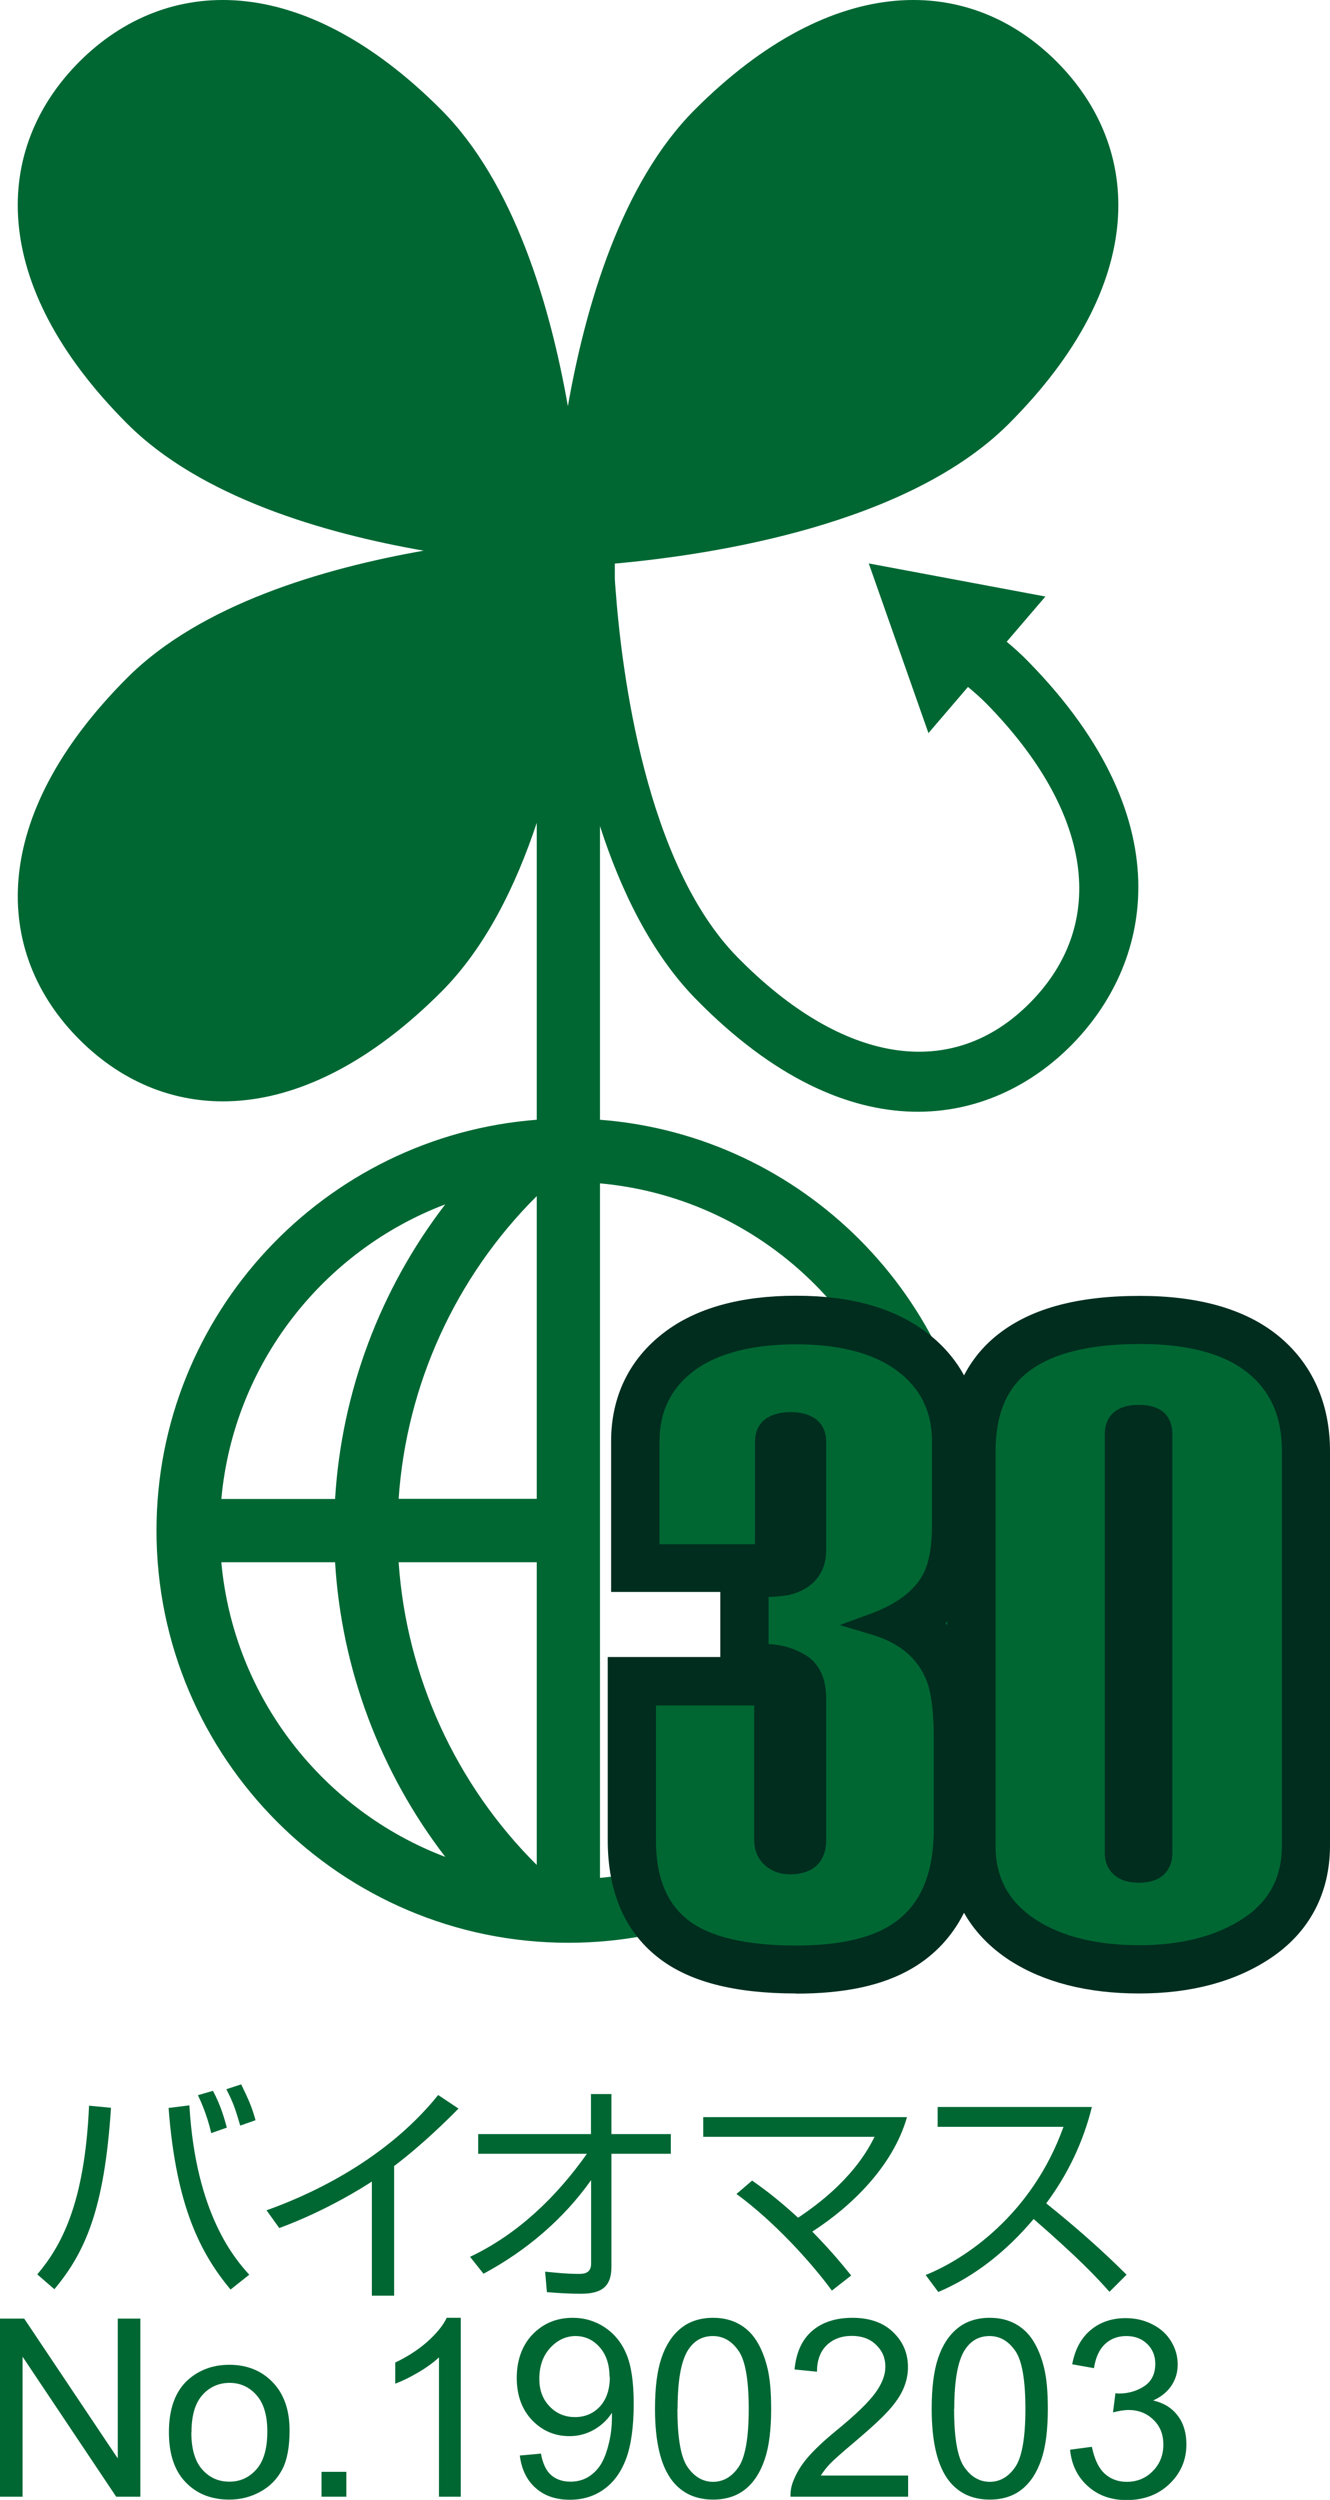 <?xml version="1.0" encoding="UTF-8"?><svg id="Layer_2" xmlns="http://www.w3.org/2000/svg" viewBox="0 0 82.44 154.85"><defs><style>.cls-1{fill:#006733;}.cls-2{fill:#002d1e;}</style></defs><g id="_字"><g><path class="cls-1" d="M63.72,40.96c-.41-.42-.85-.82-1.32-1.21l2.4-2.8-10.95-2.05,3.7,10.51,2.45-2.86c.41,.34,.79,.68,1.14,1.03,6.55,6.67,7.58,13.58,2.74,18.5-4.83,4.92-11.63,3.87-18.17-2.79-5.69-5.79-7.18-17.65-7.56-22.86-.02-.2-.03-.4-.04-.58v-.94c6.21-.56,18.19-2.43,24.42-8.66,8.65-8.65,8.34-17.05,2.97-22.43-5.37-5.37-13.78-5.68-22.43,2.97-4.55,4.55-6.78,12.17-7.87,18.37-1.09-6.2-3.31-13.81-7.86-18.37C18.7-1.86,10.3-1.55,4.92,3.82-.45,9.2-.76,17.6,7.89,26.25c4.55,4.55,12.17,6.78,18.37,7.86-6.19,1.09-13.81,3.31-18.37,7.87C-.76,50.63-.45,59.03,4.93,64.4c5.37,5.37,13.78,5.68,22.42-2.96,2.72-2.72,4.61-6.53,5.92-10.47v18.39c-13.16,1.01-23.57,12.03-23.57,25.45,0,14.08,11.45,25.53,25.53,25.53,13.34,0,24.31-10.28,25.43-23.34h-3.94c-1.04,10.24-9.25,18.39-19.53,19.32v-43.02c10.37,.94,18.64,9.23,19.55,19.6h3.94c-.93-12.54-10.96-22.58-23.49-23.54v-18.19c1.29,4,3.19,7.91,5.96,10.73,9.6,9.78,18.34,7.85,23.31,2.79,2.41-2.46,4.1-5.81,4.1-9.74,0-4.16-1.9-8.96-6.84-13.99ZM27.6,74.6c-4.03,5.24-6.43,11.61-6.83,18.25h-7.05c.76-8.37,6.31-15.38,13.88-18.25Zm-13.88,22.17h7.05c.4,6.64,2.8,13.01,6.83,18.25-7.57-2.87-13.12-9.87-13.88-18.25Zm19.55,18.75c-5.03-5-8.08-11.7-8.56-18.75h8.56v18.75Zm0-22.68h-8.56c.48-7.06,3.53-13.75,8.56-18.75v18.75Z"/><path class="cls-2" d="M58.57,113.27c0,3.22-1.07,5.44-3.2,6.67-1.42,.83-3.43,1.25-6.02,1.25-3.3,0-5.69-.59-7.17-1.76-1.47-1.17-2.21-2.99-2.21-5.44v-9.05h7.46v9.04c0,.44,.15,.78,.44,1.03,.29,.25,.66,.38,1.1,.38,.51,0,.9-.12,1.16-.35,.26-.24,.39-.59,.39-1.06v-8.81c0-1.02-.32-1.71-.97-2.09-.65-.38-1.33-.57-2.05-.57l-.54,.05v-4.33c.79,0,1.39-.04,1.78-.11,1.19-.29,1.78-.99,1.78-2.11v-6.72c0-.4-.13-.69-.4-.87-.27-.18-.63-.27-1.09-.27-.5,0-.88,.09-1.15,.27-.27,.18-.4,.47-.4,.87v7.03h-7.3v-7.04c0-2.06,.79-3.69,2.37-4.9,1.58-1.21,3.84-1.81,6.79-1.81s5.11,.6,6.71,1.81c1.6,1.21,2.4,2.84,2.4,4.9v5.19c0,1.41-.21,2.52-.63,3.35-.64,1.19-1.83,2.11-3.6,2.76,1.94,.58,3.23,1.68,3.86,3.31,.32,.83,.48,2.08,.48,3.74v5.64Z"/><path class="cls-2" d="M49.35,123.48c-3.87,0-6.69-.74-8.6-2.26-2.04-1.62-3.08-4.06-3.08-7.24v-11.34h6.98v-4.03h-6.77v-9.34c0-2.76,1.13-5.09,3.27-6.72,1.98-1.52,4.74-2.29,8.19-2.29s6.1,.77,8.1,2.28c2.16,1.64,3.31,3.96,3.31,6.73v5.19c0,1.79-.29,3.23-.89,4.4-.33,.62-.75,1.18-1.25,1.69,.7,.71,1.24,1.55,1.61,2.51,.43,1.12,.63,2.61,.63,4.58v5.64c0,5.08-2.36,7.51-4.34,8.66-1.78,1.04-4.13,1.55-7.17,1.55Zm-7.08-16.25v6.75c0,2.58,1.01,3.38,1.35,3.65,.72,.58,2.3,1.26,5.74,1.26,2.14,0,3.82-.32,4.86-.93,.89-.51,2.06-1.55,2.06-4.69v-5.64c0-1.8-.2-2.61-.33-2.92-.23-.58-.73-1.44-2.38-1.93l-1.55-.46c.45,.66,.8,1.58,.8,2.85v8.81c0,1.42-.61,2.28-1.13,2.75-.69,.63-1.6,.96-2.71,.96-.99,0-1.89-.32-2.6-.94-.8-.69-1.24-1.67-1.24-2.77v-6.75h-2.87Zm6.76-21.38c.92,0,1.72,.22,2.37,.66,.9,.61,1.41,1.62,1.41,2.77v6.72c0,1.25-.44,2.32-1.23,3.1l1.85-.68c1.21-.44,2.01-1.01,2.37-1.69,.16-.31,.36-.99,.36-2.27v-5.19c0-1.34-.46-2.29-1.49-3.07-1.18-.89-2.98-1.35-5.33-1.35s-4.23,.45-5.4,1.34c-1.02,.78-1.47,1.73-1.47,3.08v4.75h2.71v-4.74c0-1.15,.51-2.16,1.4-2.77,.66-.45,1.48-.67,2.44-.67Z"/><path class="cls-2" d="M80.15,114.31c0,2.2-.9,3.9-2.69,5.09-1.79,1.19-4.08,1.79-6.85,1.79s-5.03-.56-6.77-1.68c-1.88-1.23-2.82-2.94-2.82-5.15v-24.43c0-2.38,.71-4.17,2.13-5.36,1.6-1.34,4.1-2,7.51-2,3.13,0,5.49,.64,7.09,1.92,1.6,1.28,2.4,3.08,2.4,5.39v24.43Zm-8.15,.48v-25.94c0-.4-.11-.69-.33-.87-.22-.18-.57-.27-1.05-.27s-.84,.09-1.08,.27c-.24,.18-.36,.47-.36,.87v25.94c0,.36,.12,.64,.36,.84,.24,.2,.6,.3,1.08,.3s.83-.1,1.05-.3c.22-.2,.33-.48,.33-.84Z"/><path class="cls-2" d="M70.61,123.48c-3.21,0-5.9-.69-8.01-2.04-2.54-1.65-3.88-4.1-3.88-7.08v-24.43c0-3.08,.99-5.48,2.95-7.12,2.05-1.71,4.98-2.54,8.99-2.54,3.65,0,6.51,.82,8.52,2.43,2.13,1.71,3.26,4.19,3.26,7.18v24.43c0,2.97-1.28,5.39-3.71,7-2.17,1.44-4.9,2.17-8.12,2.17Zm.05-38.63c-2.8,0-4.89,.51-6.04,1.47-.88,.74-1.31,1.92-1.31,3.6v24.43c0,1.43,.55,2.42,1.78,3.22,1.34,.87,3.2,1.31,5.51,1.31s4.17-.47,5.58-1.41c1.15-.76,1.67-1.75,1.67-3.18v-24.43c0-1.61-.49-2.76-1.54-3.6-1.17-.94-3.08-1.42-5.65-1.42Zm-.05,33.37c-1.03,0-1.89-.28-2.55-.83-.76-.64-1.18-1.56-1.18-2.6v-25.94c0-1.12,.45-2.08,1.27-2.7,.64-.49,1.47-.73,2.46-.73s1.87,.27,2.51,.79c.43,.35,1.17,1.17,1.17,2.64v25.94c0,1.01-.39,1.91-1.09,2.54-.65,.59-1.52,.89-2.59,.89Z"/><path class="cls-1" d="M58.57,113.27c0,3.22-1.07,5.44-3.2,6.67-1.42,.83-3.43,1.25-6.02,1.25-3.3,0-5.69-.59-7.17-1.76-1.47-1.17-2.21-2.99-2.21-5.44v-9.05h7.46v9.04c0,.44,.15,.78,.44,1.03,.29,.25,.66,.38,1.1,.38,.51,0,.9-.12,1.16-.35,.26-.24,.39-.59,.39-1.06v-8.81c0-1.02-.32-1.71-.97-2.09-.65-.38-1.33-.57-2.05-.57l-.54,.05v-4.33c.79,0,1.39-.04,1.78-.11,1.19-.29,1.78-.99,1.78-2.11v-6.72c0-.4-.13-.69-.4-.87-.27-.18-.63-.27-1.09-.27-.5,0-.88,.09-1.15,.27-.27,.18-.4,.47-.4,.87v7.03h-7.3v-7.04c0-2.06,.79-3.69,2.37-4.9,1.58-1.21,3.84-1.81,6.79-1.81s5.11,.6,6.71,1.81c1.6,1.21,2.4,2.84,2.4,4.9v5.19c0,1.41-.21,2.52-.63,3.35-.64,1.19-1.83,2.11-3.6,2.76,1.94,.58,3.23,1.68,3.86,3.31,.32,.83,.48,2.08,.48,3.74v5.64Z"/><path class="cls-2" d="M49.35,121.88c-3.5,0-5.98-.62-7.59-1.91-1.64-1.3-2.47-3.32-2.47-5.98v-9.74h8.83v9.73c0,.3,.11,.43,.2,.51,.37,.32,1.12,.25,1.35,.04,.11-.1,.16-.29,.16-.55v-8.81c0-1.13-.48-1.41-.63-1.5-.55-.32-1.1-.48-1.71-.48l-1.23,.13v-5.78h.69c.75,0,1.31-.03,1.66-.1,.84-.21,1.22-.64,1.22-1.44v-6.72c0-.23-.07-.28-.1-.3-.15-.1-.39-.15-.7-.15-.46,0-.67,.1-.76,.15-.03,.02-.1,.07-.1,.3v7.72h-8.68v-7.73c0-2.27,.89-4.11,2.64-5.45,1.7-1.3,4.12-1.96,7.21-1.96s5.41,.66,7.13,1.95c1.77,1.34,2.67,3.17,2.67,5.44v5.19c0,1.51-.24,2.74-.71,3.67-.52,.97-1.35,1.77-2.48,2.41,1.32,.71,2.25,1.74,2.77,3.09,.35,.92,.52,2.23,.52,3.99v5.64c0,3.47-1.19,5.91-3.54,7.27-1.52,.89-3.66,1.34-6.36,1.34Zm-8.69-16.25v8.36c0,2.26,.64,3.86,1.95,4.91,1.34,1.07,3.61,1.61,6.74,1.61,2.46,0,4.36-.39,5.67-1.15,1.92-1.11,2.86-3.1,2.86-6.08v-5.64c0-1.57-.15-2.75-.43-3.5-.56-1.43-1.68-2.37-3.42-2.89l-1.98-.59,1.94-.71c1.59-.59,2.68-1.41,3.23-2.44,.37-.72,.55-1.74,.55-3.03v-5.19c0-1.84-.7-3.27-2.12-4.35-1.47-1.11-3.59-1.67-6.3-1.67s-4.92,.56-6.37,1.67c-1.41,1.08-2.1,2.51-2.1,4.36v6.35h5.92v-6.35c0-.8,.38-1.22,.7-1.44,.39-.26,.89-.39,1.53-.39,.6,0,1.09,.13,1.48,.39,.32,.22,.7,.65,.7,1.44v6.72c0,1.43-.82,2.42-2.31,2.78-.34,.06-.75,.1-1.26,.12v2.92c.82,.03,1.56,.25,2.26,.66,.6,.35,1.31,1.1,1.31,2.69v8.81c0,.67-.21,1.2-.61,1.57-.39,.35-.93,.53-1.62,.53-.61,0-1.13-.18-1.55-.55-.44-.38-.68-.92-.68-1.56v-8.35h-6.08Z"/><path class="cls-1" d="M80.15,114.31c0,2.2-.9,3.9-2.69,5.09-1.79,1.19-4.08,1.79-6.85,1.79s-5.03-.56-6.77-1.68c-1.88-1.23-2.82-2.94-2.82-5.15v-24.43c0-2.38,.71-4.17,2.13-5.36,1.6-1.34,4.1-2,7.51-2,3.13,0,5.49,.64,7.09,1.92,1.6,1.28,2.4,3.08,2.4,5.39v24.43Zm-8.15,.48v-25.94c0-.4-.11-.69-.33-.87-.22-.18-.57-.27-1.05-.27s-.84,.09-1.08,.27c-.24,.18-.36,.47-.36,.87v25.94c0,.36,.12,.64,.36,.84,.24,.2,.6,.3,1.08,.3s.83-.1,1.05-.3c.22-.2,.33-.48,.33-.84Z"/><path class="cls-2" d="M70.61,121.88c-2.89,0-5.29-.6-7.14-1.79-2.08-1.36-3.14-3.28-3.14-5.73v-24.43c0-2.59,.8-4.57,2.38-5.89,1.72-1.44,4.4-2.17,7.95-2.17,3.27,0,5.8,.7,7.52,2.08,1.76,1.41,2.65,3.41,2.65,5.93v24.43c0,2.44-1.01,4.34-3,5.67-1.9,1.26-4.33,1.9-7.23,1.9Zm.05-38.63c-3.23,0-5.61,.62-7.07,1.84-1.27,1.06-1.88,2.64-1.88,4.83v24.43c0,1.97,.82,3.47,2.51,4.57,1.62,1.04,3.77,1.57,6.39,1.57s4.79-.56,6.47-1.67c1.6-1.07,2.38-2.54,2.38-4.52v-24.43c0-2.11-.7-3.7-2.14-4.85-1.47-1.18-3.71-1.77-6.66-1.77Zm-.05,33.37c-.64,0-1.16-.15-1.52-.46-.28-.23-.61-.66-.61-1.37v-25.94c0-.78,.34-1.2,.63-1.42,.36-.28,.85-.41,1.49-.41s1.14,.14,1.49,.43c.27,.22,.58,.64,.58,1.4v25.94c0,.7-.3,1.12-.56,1.35-.35,.32-.85,.48-1.51,.48Zm0-28.22c-.44,0-.61,.09-.66,.13-.08,.06-.09,.22-.09,.32v25.94c0,.22,.07,.28,.11,.31,.05,.04,.21,.14,.64,.14,.34,0,.53-.06,.59-.12,.03-.03,.11-.1,.11-.33v-25.94c0-.17-.03-.3-.08-.34-.03-.02-.17-.12-.62-.12Z"/><path class="cls-1" d="M2.31,140.88c1.49-1.76,2.94-4.38,3.21-10.45l1.36,.13c-.41,6.3-1.6,8.95-3.51,11.24l-1.06-.92Zm9.43-10.47c.39,6.77,2.86,9.55,3.71,10.49l-1.16,.92c-1.85-2.23-3.38-5.14-3.84-11.25l1.29-.16Zm1.35,1.72c-.23-1.07-.67-2.03-.82-2.35l.93-.27c.49,.92,.7,1.69,.86,2.28l-.97,.34Zm1.8-.47c-.33-1.12-.44-1.42-.86-2.25l.92-.3c.47,.97,.66,1.39,.89,2.22l-.94,.33Z"/><path class="cls-1" d="M24.42,142.2h-1.37v-7.07c-.46,.3-2.78,1.79-5.74,2.88l-.79-1.1c2.06-.73,7.16-2.81,10.64-7.14l1.26,.84c-.56,.57-2.19,2.2-3.99,3.56v8.03Z"/><path class="cls-1" d="M29.14,139.79c2.96-1.4,5.35-3.71,7.24-6.38h-6.74v-1.22h6.99v-2.48h1.27v2.48h3.68v1.22h-3.68v6.99c0,1.07-.43,1.69-1.9,1.68-.9,0-1.56-.06-2.1-.1l-.11-1.27c.42,.04,1.26,.14,2.09,.14,.24,0,.76,0,.76-.63v-5.18c-1.72,2.43-4.04,4.39-6.67,5.8l-.82-1.03Z"/><path class="cls-1" d="M51.56,141.88c-1.32-1.8-3.62-4.31-5.91-5.98l.97-.83c.56,.4,1.42,.99,2.85,2.3,3.31-2.2,4.35-4.25,4.74-5.01h-10.62v-1.22h12.63c-.87,3.05-3.46,5.54-5.87,7.09,1.33,1.36,2,2.22,2.41,2.72l-1.19,.93Z"/><path class="cls-1" d="M57.37,140.92c2.41-.96,6.59-3.71,8.55-9.18h-7.8v-1.23h9.56c-.53,2.16-1.5,4.19-2.83,5.97,1.73,1.39,3.41,2.85,4.98,4.42l-1.06,1.06c-.8-.9-1.85-2.03-4.7-4.51-1.62,1.92-3.59,3.54-5.91,4.52l-.79-1.06Z"/><g><path class="cls-1" d="M0,154.65v-11.03H1.5l5.8,8.66v-8.66h1.4v11.03h-1.5l-5.8-8.67v8.67H0Z"/><path class="cls-1" d="M10.47,150.66c0-1.48,.41-2.58,1.23-3.29,.69-.59,1.53-.89,2.51-.89,1.1,0,2,.36,2.69,1.08,.7,.72,1.05,1.72,1.05,2.98,0,1.03-.15,1.84-.46,2.43-.31,.59-.76,1.05-1.35,1.37-.59,.33-1.23,.49-1.93,.49-1.12,0-2.02-.36-2.71-1.08-.69-.72-1.03-1.75-1.03-3.1Zm1.39,0c0,1.02,.22,1.79,.67,2.3,.45,.51,1.01,.76,1.69,.76s1.23-.26,1.68-.77c.45-.51,.67-1.29,.67-2.34,0-.99-.22-1.74-.67-2.25-.45-.51-1.01-.76-1.67-.76s-1.24,.25-1.69,.76c-.45,.51-.67,1.27-.67,2.3Z"/><path class="cls-1" d="M19.93,154.65v-1.54h1.54v1.54h-1.54Z"/><path class="cls-1" d="M28.56,154.65h-1.35v-8.63c-.33,.31-.75,.62-1.28,.93-.53,.31-1,.54-1.43,.7v-1.31c.76-.36,1.42-.79,1.99-1.29,.57-.51,.97-1,1.2-1.48h.87v11.08Z"/><path class="cls-1" d="M32.23,152.1l1.3-.12c.11,.61,.32,1.06,.63,1.33s.71,.41,1.2,.41c.42,0,.78-.1,1.1-.29,.31-.19,.57-.45,.77-.76,.2-.32,.37-.75,.5-1.29,.14-.54,.2-1.09,.2-1.66,0-.06,0-.15,0-.27-.27,.43-.64,.78-1.11,1.05-.47,.27-.98,.4-1.52,.4-.91,0-1.69-.33-2.32-.99-.63-.66-.95-1.54-.95-2.62s.33-2.02,.99-2.7c.66-.68,1.49-1.02,2.48-1.02,.72,0,1.37,.19,1.97,.58,.59,.39,1.05,.94,1.35,1.65,.31,.72,.46,1.75,.46,3.1s-.15,2.53-.46,3.37c-.31,.84-.76,1.47-1.37,1.91-.6,.44-1.31,.66-2.13,.66-.86,0-1.57-.24-2.11-.72-.55-.48-.88-1.15-.99-2.02Zm5.55-4.87c0-.78-.21-1.39-.62-1.85-.41-.46-.91-.68-1.49-.68s-1.13,.25-1.57,.74c-.45,.49-.67,1.13-.67,1.91,0,.7,.21,1.27,.64,1.71,.42,.44,.95,.66,1.57,.66s1.14-.22,1.55-.66c.4-.44,.61-1.05,.61-1.83Z"/><path class="cls-1" d="M40.6,149.21c0-1.3,.13-2.35,.4-3.15,.27-.8,.67-1.41,1.2-1.84,.53-.43,1.2-.65,2-.65,.59,0,1.11,.12,1.56,.36,.45,.24,.82,.58,1.11,1.03,.29,.45,.52,1,.68,1.64,.17,.65,.25,1.51,.25,2.61,0,1.29-.13,2.34-.4,3.13-.27,.8-.66,1.41-1.19,1.84-.53,.43-1.2,.65-2.01,.65-1.06,0-1.9-.38-2.51-1.14-.73-.92-1.09-2.41-1.09-4.49Zm1.39,0c0,1.81,.21,3.02,.64,3.62,.42,.6,.95,.9,1.57,.9s1.15-.3,1.57-.9c.42-.6,.64-1.81,.64-3.61s-.21-3.02-.64-3.62c-.42-.6-.95-.9-1.58-.9s-1.12,.26-1.49,.79c-.47,.67-.7,1.91-.7,3.73Z"/><path class="cls-1" d="M56.29,153.35v1.3h-7.29c-.01-.33,.04-.64,.16-.94,.19-.5,.48-.99,.89-1.47,.41-.48,1-1.04,1.77-1.67,1.2-.98,2.01-1.76,2.43-2.34,.42-.57,.63-1.12,.63-1.63,0-.54-.19-.99-.58-1.36-.38-.37-.88-.55-1.5-.55-.65,0-1.17,.2-1.57,.59-.39,.39-.59,.93-.59,1.63l-1.39-.14c.1-1.04,.45-1.83,1.08-2.38,.62-.54,1.46-.82,2.51-.82s1.9,.29,2.51,.88c.62,.59,.93,1.31,.93,2.18,0,.44-.09,.88-.27,1.3-.18,.43-.48,.88-.9,1.35-.42,.47-1.12,1.12-2.09,1.94-.81,.68-1.34,1.15-1.57,1.39-.23,.24-.42,.49-.57,.73h5.41Z"/><path class="cls-1" d="M57.75,149.21c0-1.3,.13-2.35,.4-3.15,.27-.8,.67-1.41,1.2-1.84,.53-.43,1.2-.65,2-.65,.59,0,1.11,.12,1.56,.36,.45,.24,.82,.58,1.11,1.03,.29,.45,.52,1,.68,1.64,.17,.65,.25,1.51,.25,2.61,0,1.29-.13,2.34-.4,3.13-.27,.8-.66,1.41-1.19,1.84-.53,.43-1.2,.65-2.01,.65-1.06,0-1.9-.38-2.51-1.14-.73-.92-1.09-2.41-1.09-4.49Zm1.39,0c0,1.81,.21,3.02,.64,3.62,.42,.6,.95,.9,1.57,.9s1.15-.3,1.57-.9c.42-.6,.64-1.81,.64-3.61s-.21-3.02-.64-3.62c-.42-.6-.95-.9-1.58-.9s-1.12,.26-1.49,.79c-.47,.67-.7,1.91-.7,3.73Z"/><path class="cls-1" d="M66.33,151.74l1.35-.18c.16,.77,.42,1.32,.79,1.66,.37,.34,.83,.51,1.37,.51,.64,0,1.18-.22,1.61-.66,.44-.44,.66-.99,.66-1.64s-.2-1.14-.61-1.54c-.41-.4-.92-.61-1.55-.61-.26,0-.57,.05-.96,.15l.15-1.19c.09,.01,.16,.02,.22,.02,.58,0,1.1-.15,1.56-.45,.46-.3,.69-.77,.69-1.39,0-.5-.17-.91-.5-1.23-.34-.33-.77-.49-1.3-.49s-.97,.17-1.32,.5c-.35,.33-.58,.83-.68,1.49l-1.35-.24c.17-.91,.54-1.61,1.13-2.11,.59-.5,1.32-.75,2.19-.75,.6,0,1.16,.13,1.66,.39,.51,.26,.89,.61,1.16,1.06,.27,.45,.4,.92,.4,1.42s-.13,.91-.38,1.3c-.26,.39-.63,.7-1.14,.93,.65,.15,1.16,.46,1.52,.94,.36,.47,.54,1.07,.54,1.78,0,.96-.35,1.78-1.05,2.45-.7,.67-1.59,1-2.66,1-.97,0-1.77-.29-2.41-.87-.64-.58-1-1.32-1.09-2.24Z"/></g></g></g></svg>